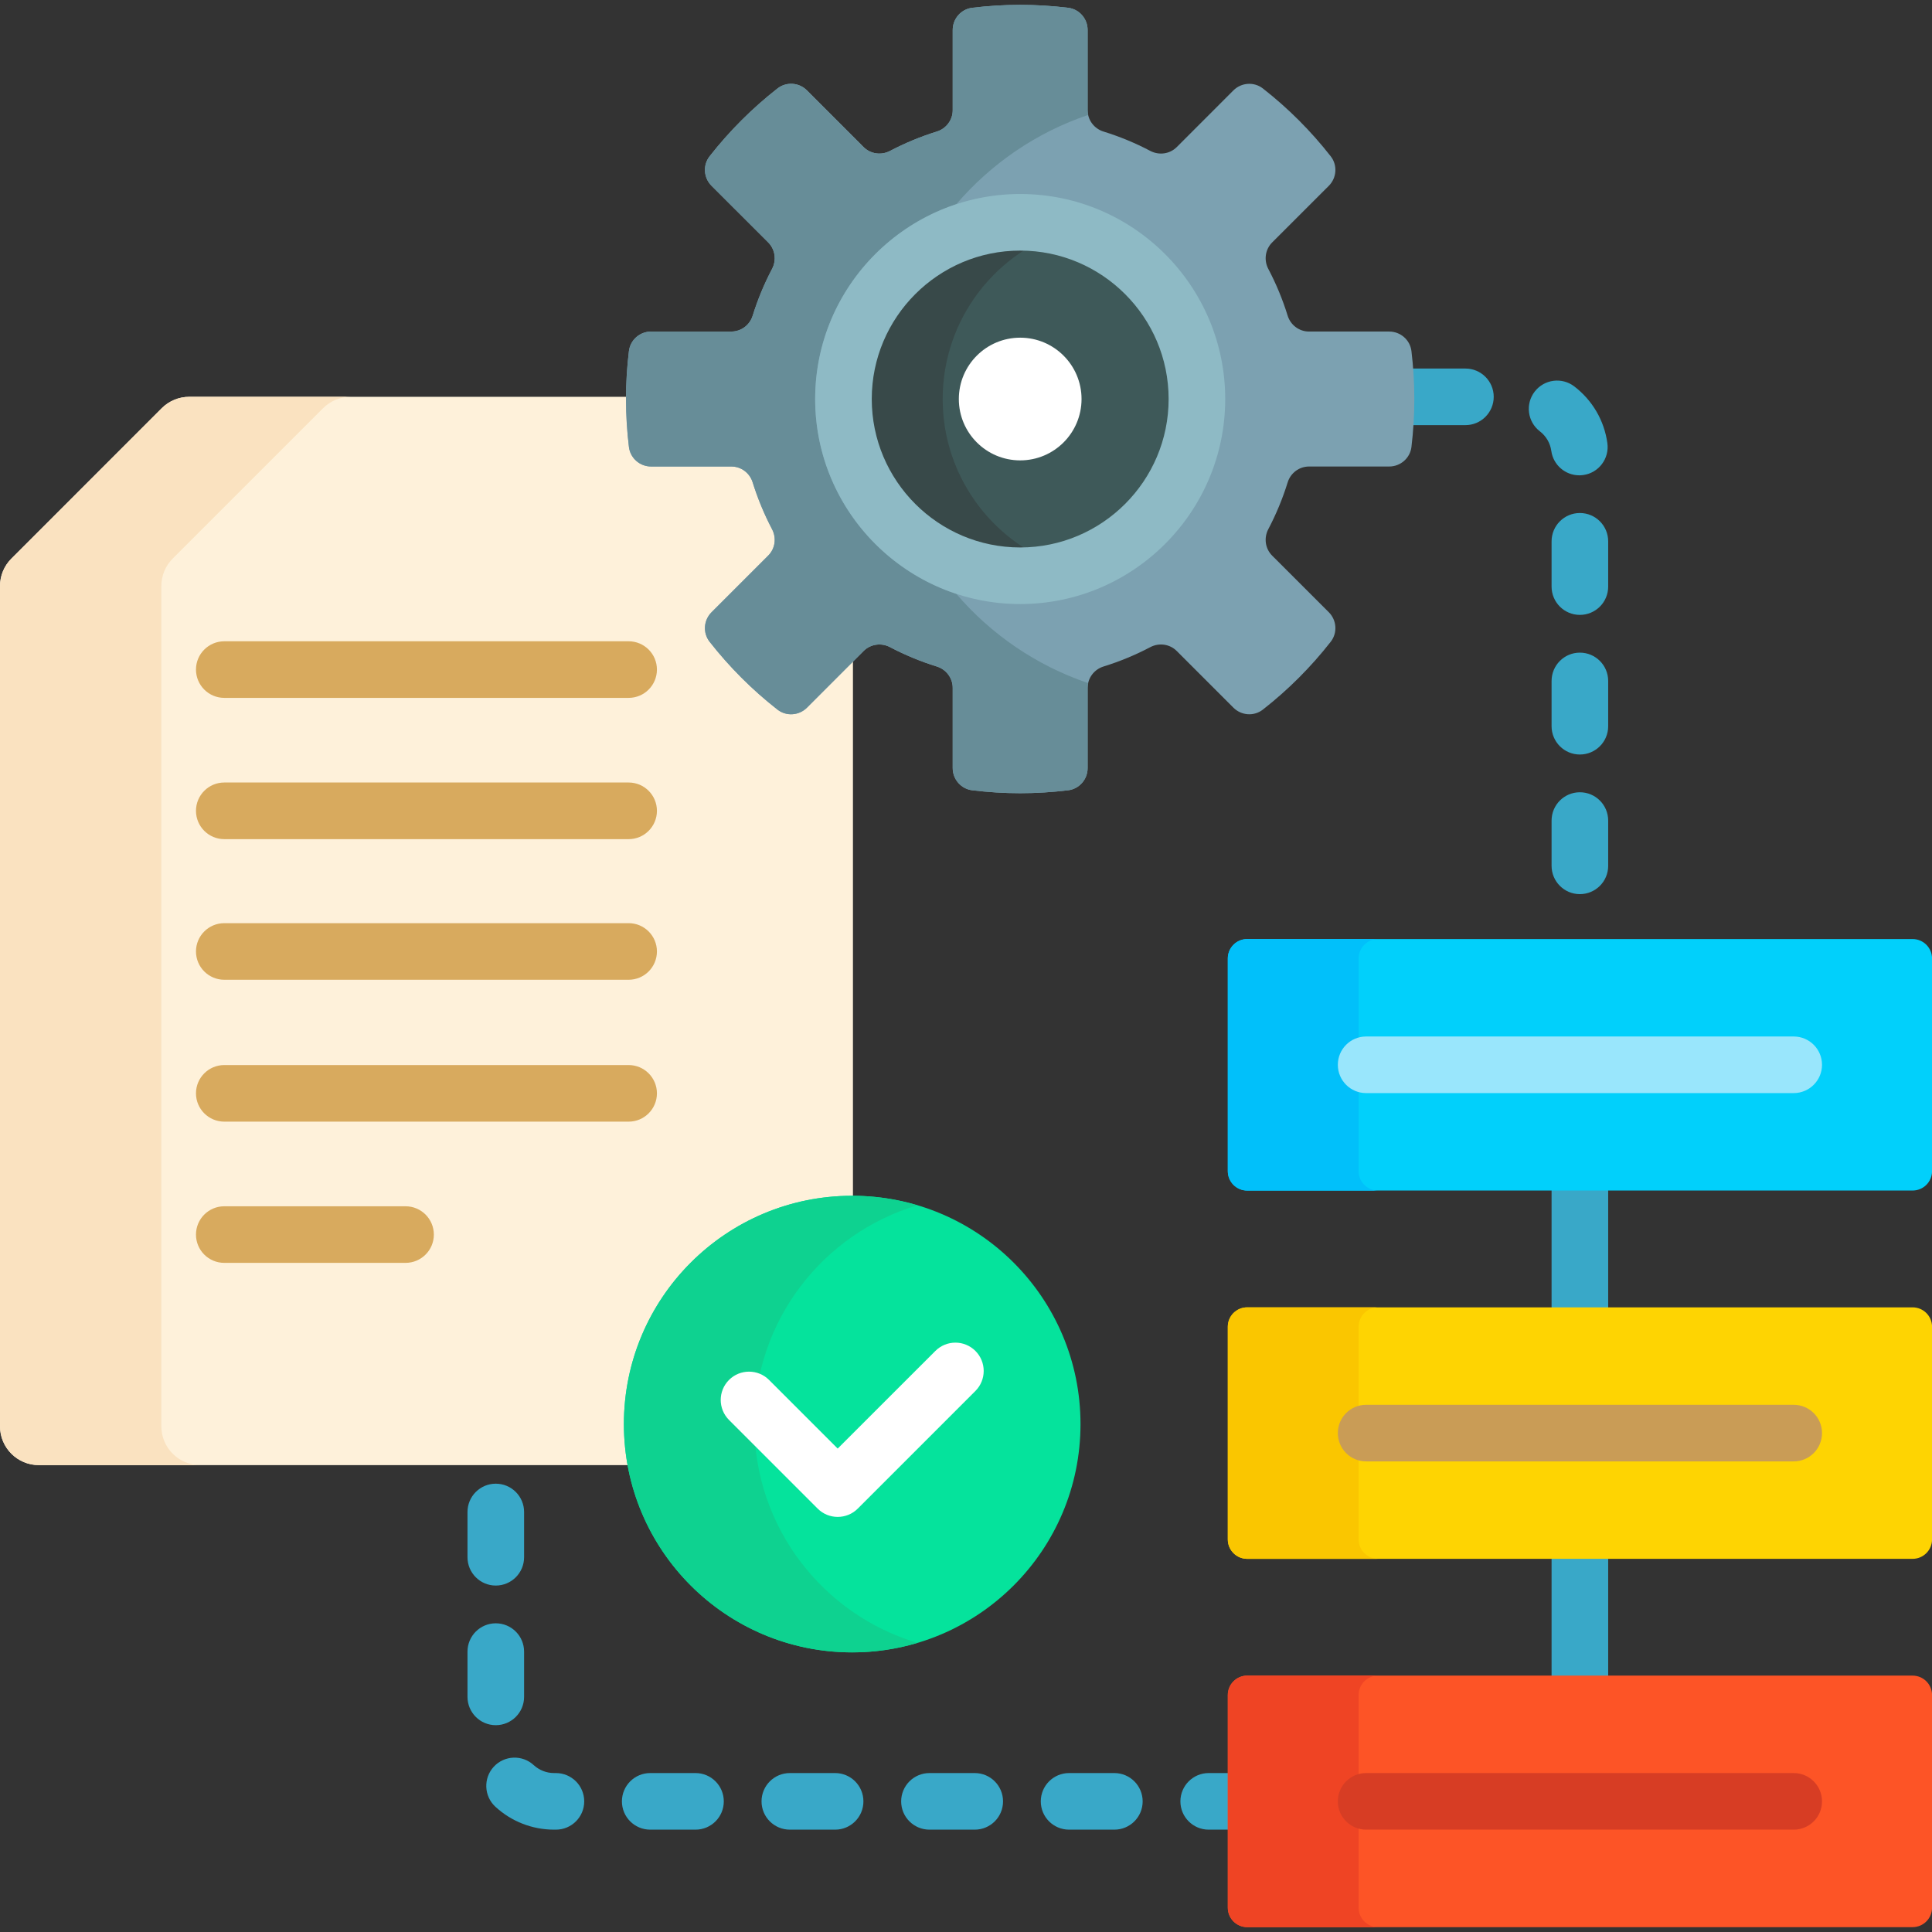 <?xml version="1.0" encoding="UTF-8"?>
<svg xmlns="http://www.w3.org/2000/svg" width="41" height="41" viewBox="0 0 41 41" fill="none">
  <rect x="0" y="0" width="41" height="41" fill="#333333" stroke="none"/>
  <g clip-path="url(#clip0_2953_3785)">
    <path d="M32.927 25.186H34.128V27.824H32.927V25.186Z" fill="#39A8C8"></path>
    <path d="M32.927 33.001H34.128V35.639H32.927V33.001Z" fill="#39A8C8"></path>
    <path d="M33.527 10.887C33.196 10.887 32.927 11.156 32.927 11.488V12.449C32.927 12.78 33.196 13.049 33.527 13.049C33.859 13.049 34.128 12.78 34.128 12.449V11.488C34.128 11.156 33.859 10.887 33.527 10.887Z" fill="#39A8C8"></path>
    <path d="M31.099 7.821H29.908C29.925 8.036 29.934 8.253 29.934 8.468C29.934 8.652 29.928 8.837 29.915 9.022H31.099C31.43 9.022 31.699 8.753 31.699 8.421C31.699 8.09 31.43 7.821 31.099 7.821Z" fill="#39A8C8"></path>
    <path d="M33.515 10.087C33.542 10.087 33.57 10.085 33.599 10.081C33.927 10.036 34.156 9.732 34.111 9.404C34.044 8.924 33.795 8.497 33.41 8.201C33.147 7.999 32.77 8.048 32.568 8.311C32.366 8.574 32.415 8.951 32.678 9.153C32.812 9.256 32.898 9.404 32.921 9.569C32.963 9.87 33.22 10.087 33.515 10.087Z" fill="#39A8C8"></path>
    <path d="M33.527 16.813C33.196 16.813 32.927 17.082 32.927 17.414V18.375C32.927 18.706 33.196 18.975 33.527 18.975C33.859 18.975 34.128 18.706 34.128 18.375V17.414C34.128 17.082 33.859 16.813 33.527 16.813Z" fill="#39A8C8"></path>
    <path d="M33.527 13.85C33.196 13.85 32.927 14.119 32.927 14.451V15.412C32.927 15.743 33.196 16.012 33.527 16.012C33.859 16.012 34.128 15.743 34.128 15.412V14.451C34.128 14.119 33.859 13.85 33.527 13.85Z" fill="#39A8C8"></path>
    <path d="M14.76 37.627H13.799C13.467 37.627 13.198 37.896 13.198 38.228C13.198 38.56 13.467 38.828 13.799 38.828H14.76C15.091 38.828 15.36 38.56 15.36 38.228C15.36 37.896 15.091 37.627 14.76 37.627Z" fill="#39A8C8"></path>
    <path d="M11.797 37.627H11.759C11.598 37.627 11.445 37.567 11.327 37.459C11.084 37.234 10.704 37.249 10.479 37.492C10.254 37.736 10.269 38.116 10.512 38.341C10.853 38.655 11.296 38.828 11.759 38.828H11.797C12.129 38.828 12.398 38.56 12.398 38.228C12.398 37.896 12.129 37.627 11.797 37.627Z" fill="#39A8C8"></path>
    <path d="M11.122 36.01V35.05C11.122 34.718 10.853 34.449 10.521 34.449C10.19 34.449 9.921 34.718 9.921 35.05V36.01C9.921 36.342 10.19 36.611 10.521 36.611C10.853 36.611 11.122 36.342 11.122 36.01Z" fill="#39A8C8"></path>
    <path d="M10.521 33.648C10.853 33.648 11.122 33.379 11.122 33.047V32.087C11.122 31.755 10.853 31.486 10.521 31.486C10.19 31.486 9.921 31.755 9.921 32.087V33.047C9.921 33.379 10.19 33.648 10.521 33.648Z" fill="#39A8C8"></path>
    <path d="M20.686 37.627H19.725C19.393 37.627 19.124 37.896 19.124 38.228C19.124 38.56 19.393 38.828 19.725 38.828H20.686C21.017 38.828 21.286 38.56 21.286 38.228C21.286 37.896 21.017 37.627 20.686 37.627Z" fill="#39A8C8"></path>
    <path d="M26.135 37.627H25.65C25.319 37.627 25.05 37.896 25.05 38.228C25.05 38.56 25.319 38.828 25.65 38.828H26.135V37.627Z" fill="#39A8C8"></path>
    <path d="M23.648 37.627H22.688C22.356 37.627 22.087 37.896 22.087 38.228C22.087 38.56 22.356 38.828 22.688 38.828H23.648C23.98 38.828 24.249 38.56 24.249 38.228C24.249 37.896 23.98 37.627 23.648 37.627Z" fill="#39A8C8"></path>
    <path d="M17.723 37.627H16.762C16.43 37.627 16.161 37.896 16.161 38.228C16.161 38.56 16.43 38.828 16.762 38.828H17.723C18.054 38.828 18.323 38.56 18.323 38.228C18.323 37.896 18.054 37.627 17.723 37.627Z" fill="#39A8C8"></path>
    <path d="M13.32 30.221C13.32 27.593 15.457 25.456 18.085 25.456C18.09 25.456 18.095 25.456 18.101 25.456V13.929L17.068 14.961C16.993 15.037 16.893 15.078 16.787 15.078C16.699 15.078 16.617 15.05 16.548 14.996C16.017 14.58 15.538 14.101 15.122 13.57C15.001 13.415 15.016 13.191 15.157 13.05L16.359 11.848C16.532 11.675 16.57 11.412 16.456 11.193C16.291 10.881 16.155 10.551 16.05 10.214C15.977 9.978 15.764 9.82 15.52 9.82H13.818C13.619 9.82 13.45 9.672 13.426 9.476C13.386 9.143 13.365 8.804 13.365 8.468C13.365 8.453 13.366 8.437 13.366 8.421H4.016C3.797 8.421 3.587 8.508 3.432 8.663L0.242 11.854C0.087 12.008 0 12.218 0 12.437V30.267C0 30.723 0.369 31.092 0.825 31.092H13.401C13.349 30.809 13.32 30.519 13.32 30.221Z" fill="#FEF1DA"></path>
    <path d="M3.424 30.267V12.437C3.424 12.218 3.51 12.008 3.665 11.854L6.856 8.663C7.011 8.508 7.22 8.421 7.439 8.421H4.016C3.797 8.421 3.587 8.508 3.432 8.663L0.242 11.854C0.087 12.008 0 12.218 0 12.437V30.267C0 30.723 0.369 31.092 0.825 31.092H4.249C3.793 31.092 3.424 30.723 3.424 30.267Z" fill="#FAE2C0"></path>
    <path d="M13.341 14.81H4.76C4.428 14.81 4.159 14.541 4.159 14.209C4.159 13.878 4.428 13.609 4.76 13.609H13.341C13.672 13.609 13.941 13.878 13.941 14.209C13.941 14.541 13.672 14.81 13.341 14.81Z" fill="#D8AA5E"></path>
    <path d="M13.341 17.808H4.76C4.428 17.808 4.159 17.539 4.159 17.207C4.159 16.875 4.428 16.606 4.76 16.606H13.341C13.672 16.606 13.941 16.875 13.941 17.207C13.941 17.539 13.672 17.808 13.341 17.808Z" fill="#D8AA5E"></path>
    <path d="M13.341 20.792H4.76C4.428 20.792 4.159 20.523 4.159 20.191C4.159 19.86 4.428 19.591 4.76 19.591H13.341C13.672 19.591 13.941 19.86 13.941 20.191C13.941 20.523 13.672 20.792 13.341 20.792Z" fill="#D8AA5E"></path>
    <path d="M13.341 23.803H4.76C4.428 23.803 4.159 23.534 4.159 23.202C4.159 22.871 4.428 22.602 4.76 22.602H13.341C13.672 22.602 13.941 22.871 13.941 23.202C13.941 23.534 13.672 23.803 13.341 23.803Z" fill="#D8AA5E"></path>
    <path d="M8.606 26.8H4.76C4.428 26.8 4.159 26.532 4.159 26.2C4.159 25.868 4.428 25.599 4.76 25.599H8.606C8.938 25.599 9.207 25.868 9.207 26.2C9.207 26.532 8.938 26.8 8.606 26.8Z" fill="#D8AA5E"></path>
    <path d="M18.085 35.066C20.761 35.066 22.93 32.897 22.93 30.221C22.93 27.545 20.761 25.376 18.085 25.376C15.409 25.376 13.24 27.545 13.24 30.221C13.24 32.897 15.409 35.066 18.085 35.066Z" fill="#05E39C"></path>
    <path d="M16.008 30.221C16.008 28.026 17.468 26.173 19.469 25.578C19.03 25.447 18.566 25.376 18.085 25.376C15.409 25.376 13.24 27.545 13.24 30.221C13.24 32.897 15.409 35.066 18.085 35.066C18.566 35.066 19.03 34.995 19.469 34.864C17.468 34.269 16.008 32.416 16.008 30.221Z" fill="#0ED290"></path>
    <path d="M17.777 32.191C17.624 32.191 17.47 32.133 17.353 32.016L15.471 30.134C15.236 29.899 15.236 29.519 15.471 29.284C15.705 29.05 16.086 29.05 16.32 29.284L17.777 30.741L19.85 28.669C20.085 28.434 20.465 28.434 20.7 28.669C20.934 28.903 20.934 29.284 20.7 29.518L18.202 32.016C18.085 32.133 17.931 32.191 17.777 32.191Z" fill="white"></path>
    <path d="M26.997 5.145L28.2 3.943C28.368 3.774 28.387 3.505 28.24 3.317C27.821 2.781 27.337 2.297 26.801 1.878C26.613 1.731 26.344 1.75 26.175 1.918L24.973 3.121C24.824 3.269 24.598 3.3 24.412 3.203C24.097 3.037 23.765 2.899 23.419 2.792C23.219 2.73 23.081 2.547 23.081 2.338V0.636C23.081 0.398 22.905 0.194 22.668 0.165C22.334 0.125 21.994 0.103 21.65 0.103C21.305 0.103 20.965 0.125 20.632 0.165C20.395 0.194 20.218 0.398 20.218 0.636V2.338C20.218 2.547 20.08 2.73 19.88 2.792C19.535 2.899 19.203 3.037 18.887 3.203C18.702 3.3 18.475 3.269 18.327 3.121L17.125 1.918C16.956 1.749 16.687 1.73 16.499 1.878C15.963 2.297 15.479 2.781 15.059 3.317C14.912 3.505 14.931 3.774 15.1 3.943L16.303 5.145C16.451 5.294 16.482 5.52 16.385 5.706C16.219 6.021 16.081 6.353 15.973 6.699C15.911 6.898 15.729 7.036 15.52 7.036H13.818C13.579 7.036 13.376 7.213 13.347 7.45C13.306 7.784 13.285 8.123 13.285 8.468C13.285 8.813 13.306 9.152 13.347 9.486C13.376 9.723 13.579 9.9 13.818 9.9H15.52C15.729 9.9 15.911 10.037 15.973 10.238C16.081 10.583 16.219 10.915 16.384 11.23C16.482 11.416 16.451 11.643 16.302 11.791L15.1 12.993C14.931 13.162 14.912 13.431 15.059 13.619C15.479 14.155 15.962 14.639 16.498 15.058C16.686 15.206 16.956 15.187 17.125 15.018L18.327 13.815C18.475 13.667 18.702 13.636 18.887 13.733C19.203 13.899 19.535 14.037 19.88 14.144C20.08 14.206 20.218 14.389 20.218 14.598V16.3C20.218 16.538 20.395 16.742 20.632 16.771C20.965 16.811 21.305 16.833 21.65 16.833C21.994 16.833 22.334 16.811 22.668 16.771C22.905 16.742 23.081 16.538 23.081 16.3V14.598C23.081 14.389 23.219 14.206 23.419 14.144C23.765 14.037 24.097 13.899 24.412 13.733C24.598 13.636 24.824 13.667 24.972 13.815L26.175 15.018C26.344 15.187 26.613 15.206 26.801 15.058C27.337 14.639 27.821 14.155 28.24 13.619C28.387 13.431 28.368 13.162 28.2 12.993L26.997 11.791C26.849 11.643 26.818 11.416 26.915 11.23C27.081 10.915 27.219 10.583 27.326 10.238C27.388 10.037 27.571 9.9 27.78 9.9H29.481C29.72 9.9 29.924 9.723 29.953 9.486C29.993 9.152 30.014 8.813 30.014 8.468C30.014 8.123 29.993 7.784 29.953 7.45C29.924 7.213 29.72 7.036 29.481 7.036H27.78C27.57 7.036 27.388 6.898 27.326 6.699C27.219 6.353 27.081 6.021 26.915 5.706C26.818 5.52 26.849 5.294 26.997 5.145Z" fill="#7CA1B1"></path>
    <path d="M20.294 12.602C18.557 12.03 17.299 10.394 17.299 8.468C17.299 6.542 18.557 4.906 20.294 4.334C21.032 3.473 21.995 2.81 23.094 2.439C23.087 2.406 23.081 2.373 23.081 2.338V0.636C23.081 0.398 22.905 0.194 22.668 0.165C22.334 0.125 21.994 0.103 21.65 0.103C21.305 0.103 20.965 0.125 20.632 0.165C20.395 0.194 20.218 0.398 20.218 0.636V2.338C20.218 2.547 20.08 2.73 19.88 2.792C19.535 2.899 19.203 3.037 18.887 3.203C18.702 3.3 18.475 3.269 18.327 3.121L17.125 1.918C16.956 1.749 16.687 1.73 16.499 1.878C15.963 2.297 15.479 2.781 15.059 3.317C14.912 3.505 14.931 3.774 15.1 3.943L16.303 5.145C16.451 5.294 16.482 5.52 16.385 5.706C16.219 6.021 16.081 6.353 15.973 6.699C15.911 6.898 15.729 7.036 15.52 7.036H13.818C13.579 7.036 13.376 7.213 13.347 7.45C13.306 7.784 13.285 8.123 13.285 8.468C13.285 8.813 13.306 9.152 13.347 9.486C13.376 9.723 13.579 9.9 13.818 9.9H15.52C15.729 9.9 15.911 10.037 15.973 10.238C16.081 10.583 16.219 10.915 16.384 11.23C16.482 11.416 16.451 11.643 16.302 11.791L15.1 12.993C14.931 13.162 14.912 13.431 15.059 13.619C15.479 14.155 15.962 14.639 16.498 15.058C16.686 15.206 16.956 15.187 17.125 15.018L18.327 13.815C18.475 13.667 18.702 13.636 18.887 13.733C19.203 13.899 19.535 14.037 19.88 14.144C20.08 14.206 20.218 14.389 20.218 14.598V16.3C20.218 16.538 20.395 16.742 20.632 16.771C20.965 16.811 21.305 16.833 21.65 16.833C21.994 16.833 22.334 16.811 22.668 16.771C22.905 16.742 23.081 16.538 23.081 16.3V14.598C23.081 14.563 23.087 14.53 23.094 14.497C21.996 14.126 21.032 13.463 20.294 12.602Z" fill="#678D98"></path>
    <path d="M21.65 12.219C23.721 12.219 25.4 10.539 25.4 8.468C25.4 6.397 23.721 4.718 21.65 4.718C19.579 4.718 17.899 6.397 17.899 8.468C17.899 10.539 19.579 12.219 21.65 12.219Z" fill="#3E5959"></path>
    <path d="M20.005 8.468C20.005 6.762 21.144 5.324 22.703 4.869C22.369 4.771 22.015 4.718 21.65 4.718C19.578 4.718 17.899 6.397 17.899 8.468C17.899 10.539 19.579 12.219 21.65 12.219C22.015 12.219 22.369 12.165 22.703 12.068C21.144 11.613 20.005 10.174 20.005 8.468Z" fill="#384949"></path>
    <path d="M21.65 12.819C19.251 12.819 17.299 10.867 17.299 8.468C17.299 6.069 19.251 4.117 21.65 4.117C24.049 4.117 26.001 6.069 26.001 8.468C26.001 10.867 24.049 12.819 21.65 12.819ZM21.65 5.318C19.913 5.318 18.5 6.731 18.5 8.468C18.5 10.205 19.913 11.618 21.65 11.618C23.387 11.618 24.8 10.205 24.8 8.468C24.8 6.731 23.387 5.318 21.65 5.318Z" fill="#8EBAC5"></path>
    <path d="M21.65 9.77C22.369 9.77 22.952 9.187 22.952 8.468C22.952 7.749 22.369 7.166 21.65 7.166C20.931 7.166 20.348 7.749 20.348 8.468C20.348 9.187 20.931 9.77 21.65 9.77Z" fill="white"></path>
    <path d="M40.588 25.265H26.468C26.24 25.265 26.056 25.081 26.056 24.853V20.341C26.056 20.113 26.24 19.928 26.468 19.928H40.588C40.816 19.928 41.001 20.113 41.001 20.341V24.853C41.001 25.081 40.816 25.265 40.588 25.265Z" fill="#01D0FB"></path>
    <path d="M28.832 24.853V20.341C28.832 20.113 29.017 19.928 29.245 19.928H26.468C26.24 19.928 26.056 20.113 26.056 20.341V24.853C26.056 25.081 26.24 25.266 26.468 25.266H29.245C29.017 25.266 28.832 25.081 28.832 24.853Z" fill="#01C0FA"></path>
    <path d="M38.065 23.197H28.991C28.659 23.197 28.391 22.928 28.391 22.597C28.391 22.265 28.659 21.996 28.991 21.996H38.065C38.397 21.996 38.666 22.265 38.666 22.597C38.666 22.928 38.397 23.197 38.065 23.197Z" fill="#99E6FC"></path>
    <path d="M40.588 33.081H26.468C26.24 33.081 26.056 32.896 26.056 32.669V28.156C26.056 27.928 26.24 27.744 26.468 27.744H40.588C40.816 27.744 41.001 27.928 41.001 28.156V32.669C41.001 32.896 40.816 33.081 40.588 33.081Z" fill="#FED402"></path>
    <path d="M28.832 32.669V28.156C28.832 27.928 29.017 27.744 29.245 27.744H26.468C26.24 27.744 26.056 27.928 26.056 28.156V32.669C26.056 32.896 26.24 33.081 26.468 33.081H29.245C29.017 33.081 28.832 32.896 28.832 32.669Z" fill="#FAC600"></path>
    <path d="M38.065 31.013H28.991C28.659 31.013 28.391 30.744 28.391 30.412C28.391 30.081 28.659 29.812 28.991 29.812H38.065C38.397 29.812 38.666 30.081 38.666 30.412C38.666 30.744 38.397 31.013 38.065 31.013Z" fill="#C99C56"></path>
    <path d="M40.588 40.897H26.468C26.24 40.897 26.056 40.712 26.056 40.484V35.972C26.056 35.744 26.24 35.559 26.468 35.559H40.588C40.816 35.559 41.001 35.744 41.001 35.972V40.484C41.001 40.712 40.816 40.897 40.588 40.897Z" fill="#FD5426"></path>
    <path d="M28.832 40.484V35.972C28.832 35.744 29.017 35.559 29.245 35.559H26.468C26.24 35.559 26.056 35.744 26.056 35.972V40.484C26.056 40.712 26.24 40.897 26.468 40.897H29.245C29.017 40.897 28.832 40.712 28.832 40.484Z" fill="#EF4424"></path>
    <path d="M38.065 38.828H28.991C28.659 38.828 28.391 38.56 28.391 38.228C28.391 37.896 28.659 37.627 28.991 37.627H38.065C38.397 37.627 38.666 37.896 38.666 38.228C38.666 38.56 38.397 38.828 38.065 38.828Z" fill="#D73D24"></path>
  </g>
  <defs>
    <clipPath id="clip0_2953_3785">
      <rect width="41" height="41" fill="white"></rect>
    </clipPath>
  </defs>
</svg>
